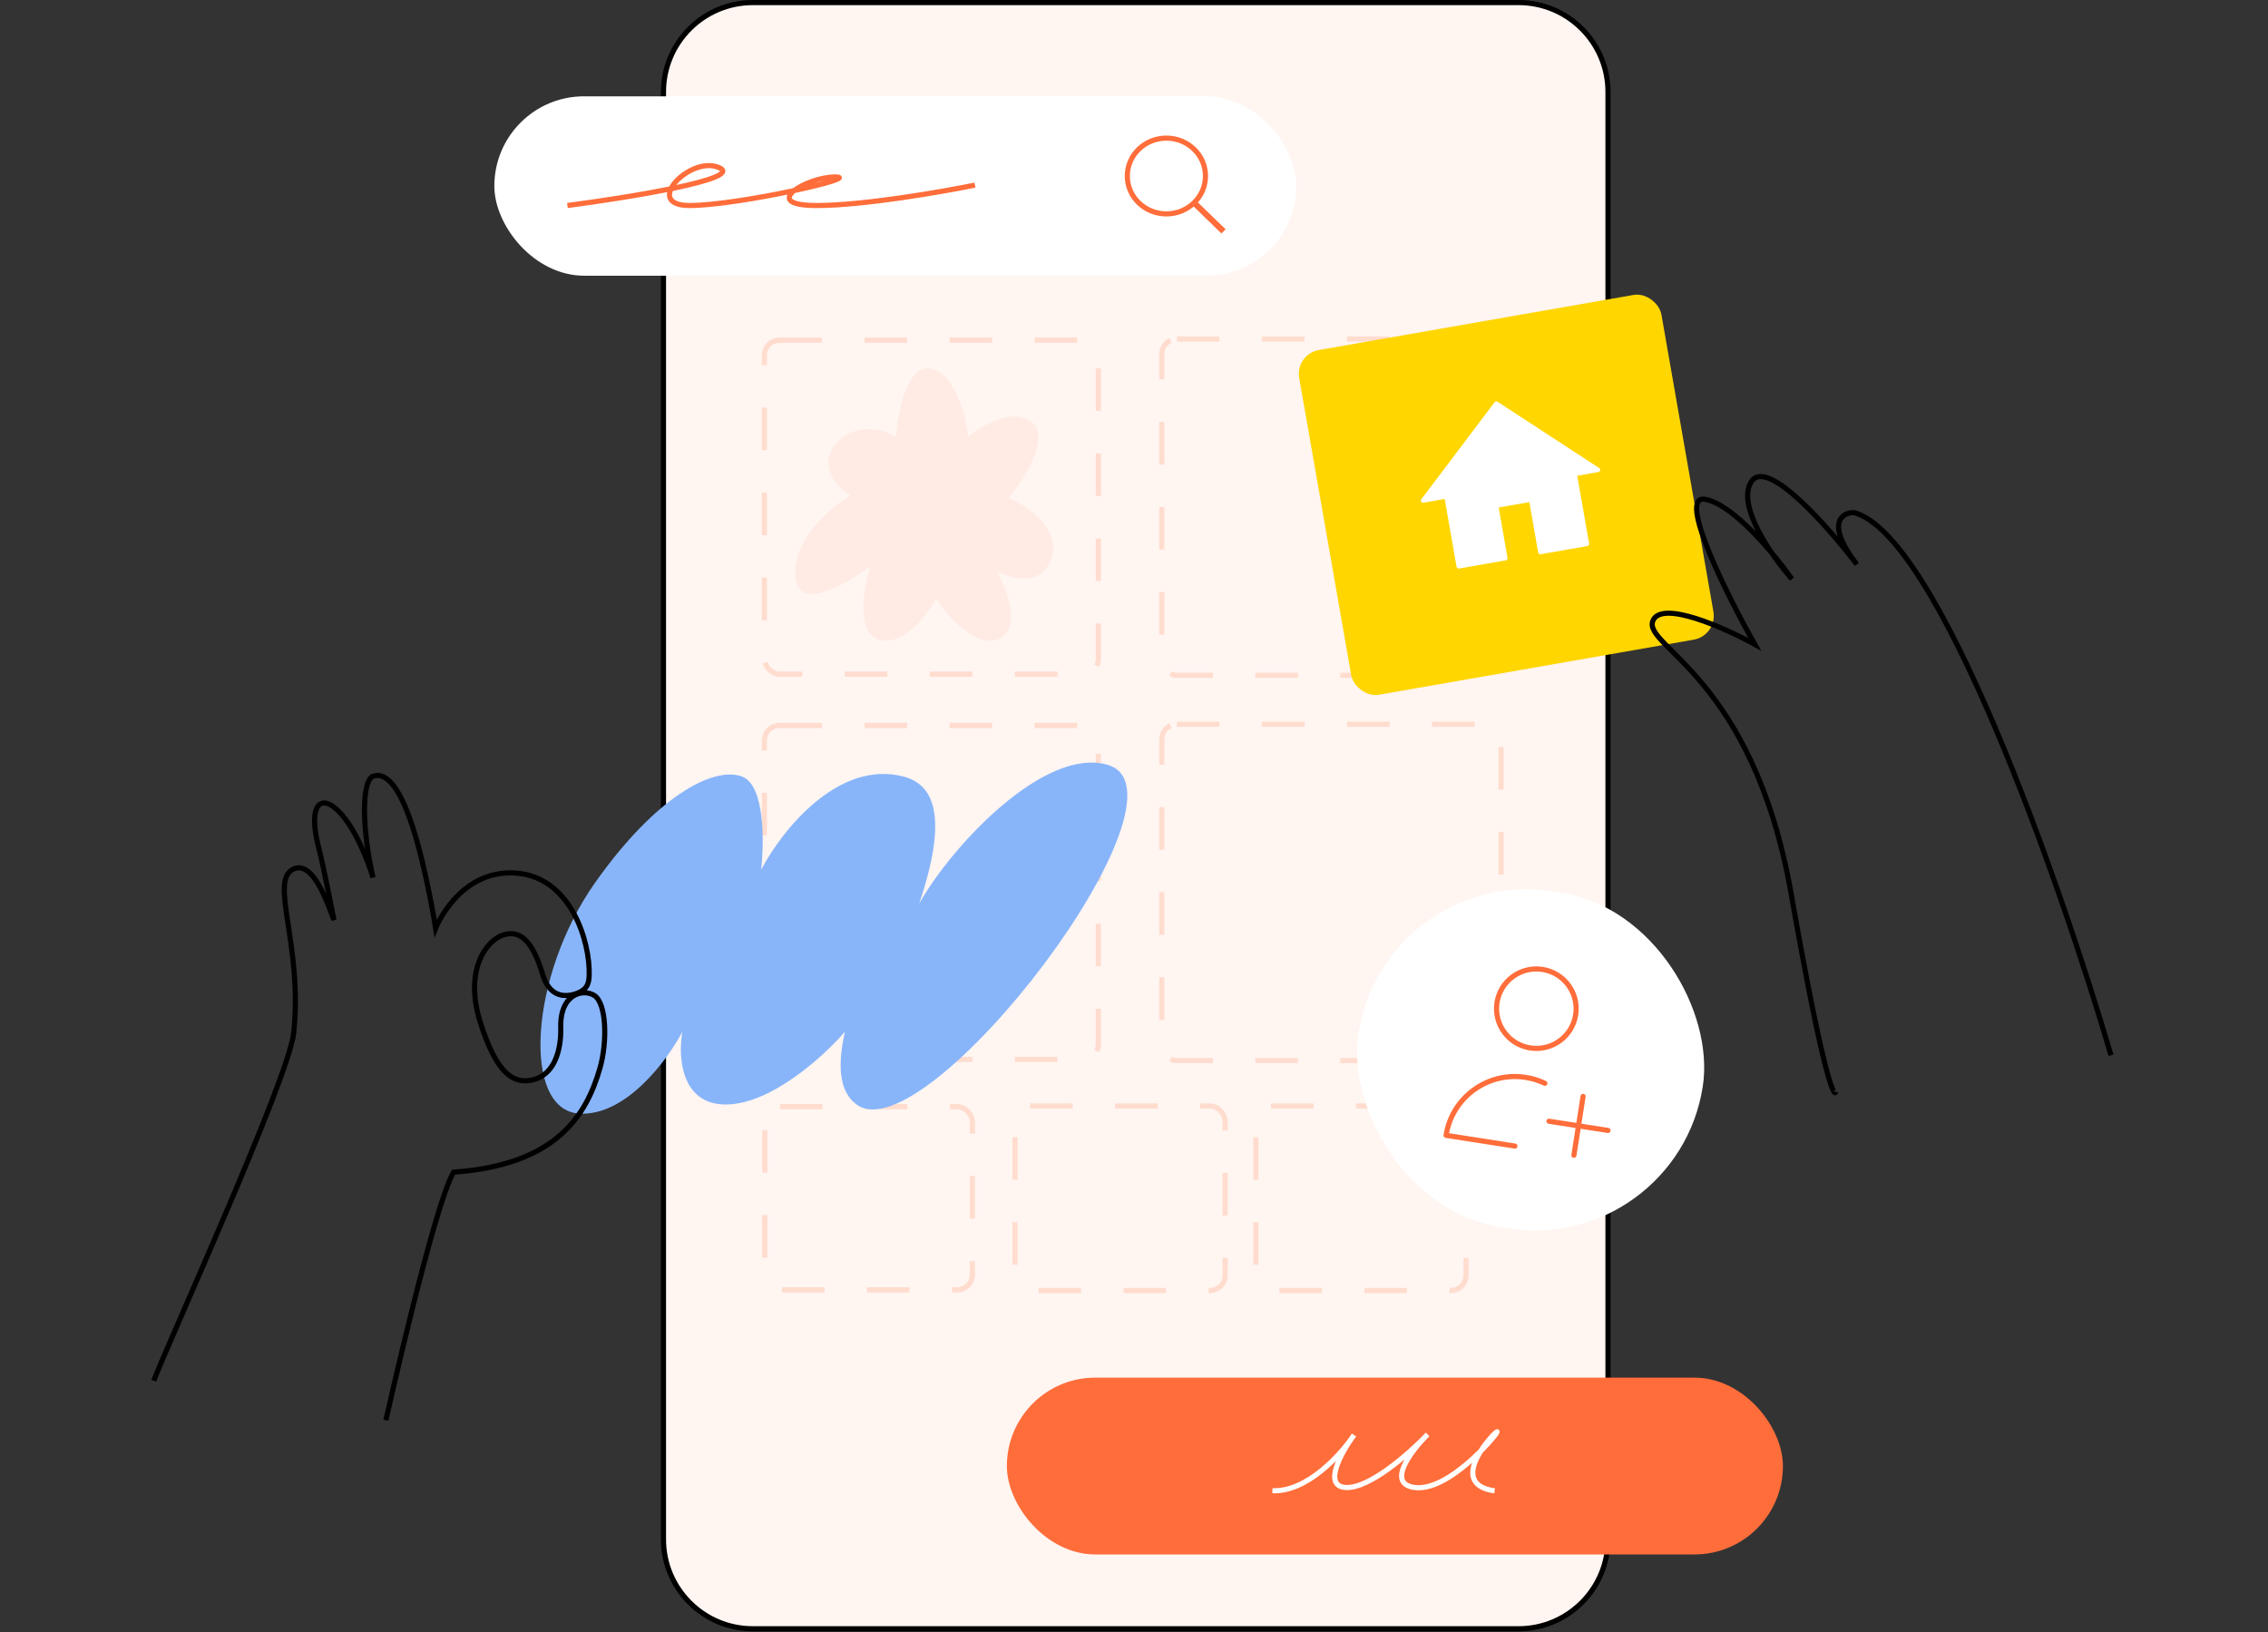<?xml version="1.0" encoding="UTF-8"?> <svg xmlns="http://www.w3.org/2000/svg" width="885" height="637" viewBox="0 0 885 637" fill="none"><rect x="0" y="0" width="885" height="637" fill="#333333" stroke="none"/><path d="M293.79 1H592.56C611.831 1 627.454 16.623 627.454 35.895V600.688C627.454 619.96 611.831 635.583 592.56 635.583H293.79C274.518 635.583 258.896 619.96 258.896 600.688V35.895C258.896 16.623 274.518 1 293.79 1Z" fill="#FFF5F1" stroke="black" stroke-width="2"></path><rect x="192.896" y="37.583" width="312.946" height="70" rx="35" fill="white"></rect><path d="M221.416 80.197C244.962 77.118 289.82 69.878 280.883 65.546C269.713 60.132 250.328 80.197 269.056 80.197C287.783 80.197 337.065 69.048 325.894 69.048C314.724 69.048 295.996 80.197 318.666 80.197C336.802 80.197 367.401 74.888 380.433 72.233" stroke="#FF6D3A" stroke-width="2"></path><path d="M455.143 83.467C463.567 83.467 470.396 76.847 470.396 68.682C470.396 60.516 463.567 53.897 455.143 53.897C446.72 53.897 439.891 60.516 439.891 68.682C439.891 76.847 446.72 83.467 455.143 83.467Z" stroke="#FF6D3A" stroke-width="2" stroke-linejoin="round"></path><path d="M476.828 89.485L476.605 89.701L466.31 79.72L466.532 79.504L476.828 89.485Z" stroke="#FF6D3A" stroke-width="2"></path><rect x="298.266" y="132.755" width="130.305" height="130.305" rx="5.914" stroke="#FFCEBC" stroke-opacity="0.65" stroke-width="2" stroke-dasharray="16.59 16.59"></rect><rect x="453.349" y="132.281" width="132.392" height="131.253" rx="5.914" stroke="#FFCEBC" stroke-opacity="0.65" stroke-width="2" stroke-dasharray="16.59 16.59"></rect><rect x="298.266" y="283.093" width="130.305" height="130.305" rx="5.914" stroke="#FFCEBC" stroke-opacity="0.65" stroke-width="2" stroke-dasharray="16.59 16.59"></rect><rect x="453.35" y="282.619" width="132.392" height="131.253" rx="5.914" stroke="#FFCEBC" stroke-opacity="0.65" stroke-width="2" stroke-dasharray="16.59 16.59"></rect><rect x="298.427" y="431.847" width="81.014" height="71.474" rx="5.914" stroke="#FFCEBC" stroke-opacity="0.65" stroke-width="2" stroke-dasharray="16.59 16.59"></rect><rect x="396.057" y="431.583" width="82" height="72" rx="5.914" stroke="#FFCEBC" stroke-opacity="0.65" stroke-width="2" stroke-dasharray="16.59 16.59"></rect><rect x="490.057" y="431.583" width="82" height="72" rx="5.914" stroke="#FFCEBC" stroke-opacity="0.65" stroke-width="2" stroke-dasharray="16.59 16.59"></rect><rect x="505.338" y="138.212" width="143.491" height="136.552" rx="9.408" transform="rotate(-9.927 505.338 138.212)" fill="#FFD600"></rect><path d="M569.204 221.014L564.426 193.715L555.326 195.308L583.876 157.486L623.573 183.363L614.474 184.955L619.251 212.254L601.052 215.439L597.469 194.965L583.82 197.354L587.403 217.828L569.204 221.014Z" fill="white" stroke="white" stroke-width="1.71" stroke-miterlimit="5" stroke-linecap="round" stroke-linejoin="round"></path><rect x="540.332" y="337.583" width="135.939" height="132.639" rx="66.319" transform="rotate(8.863 540.332 337.583)" fill="white"></rect><path d="M627.463 441.121L615.952 439.326M615.952 439.326L604.441 437.531M615.952 439.326L617.743 427.837M615.952 439.326L614.16 450.814M591.138 447.224L564.279 443.036C566.588 428.231 580.485 418.105 595.318 420.418C597.985 420.834 600.5 421.623 602.819 422.725M614.847 396.004C613.527 404.464 605.586 410.251 597.11 408.929C588.633 407.607 582.831 399.678 584.151 391.218C585.47 382.758 593.411 376.971 601.887 378.293C610.364 379.615 616.166 387.544 614.847 396.004Z" stroke="#FF6D3A" stroke-width="2" stroke-linecap="round" stroke-linejoin="round"></path><path d="M823.741 411.789C804.035 344.742 756.372 208.519 723.37 200.001C718.635 200.084 712.242 204.25 724.554 220.247C713.444 205.612 689.674 178.638 683.479 187.823C677.283 197.008 691.379 217.059 699.202 225.937C692.5 216.365 676.338 196.743 665.315 194.834C654.291 192.925 673.667 231.784 684.733 251.452C672.939 244.983 648.484 234.069 645.01 242.166C640.668 252.287 683.982 263.647 698.951 348.885C710.926 417.076 715.547 428.759 716.361 426.077" stroke="black" stroke-width="2"></path><path d="M402.771 164.812C395.624 158.807 383.135 166.08 377.784 170.466C376.946 162.581 372.914 146.236 363.488 143.942C354.063 141.647 350.329 160.632 349.641 170.411C344.876 167.617 333.514 164.301 326.189 173.388C318.863 182.474 326.99 190.466 331.969 193.327C324.542 197.596 309.818 209.803 310.332 224.479C310.846 239.154 330.052 228.232 339.591 220.937C336.911 229.572 333.908 247.416 343.333 249.71C352.759 252.005 361.853 239.943 365.222 233.625C369.866 240.589 381.315 253.452 389.958 249.192C398.602 244.932 392.908 229.859 388.981 222.855C394.602 225.914 406.737 229.155 410.311 217.641C413.884 206.128 400.669 197.293 393.615 194.315C399.645 186.982 409.919 170.817 402.771 164.812Z" fill="#FFEBE4"></path><rect x="695.719" y="606.583" width="302.823" height="69" rx="34.5" transform="rotate(-180 695.719 606.583)" fill="#FF6D3A"></rect><path d="M583.218 581.769C563.471 579.026 584.26 557.707 584.216 558.728C584.172 559.749 565.214 582.461 551.743 580.425C540.966 578.796 550.792 565.969 557.053 559.759C550.335 566.826 534.57 580.86 525.253 580.462C515.936 580.064 523.434 566.651 528.347 559.994C523.398 567.477 510.1 582.299 496.503 581.718" stroke="white" stroke-width="2"></path><path d="M352.521 303.017C326.804 296.359 304.788 324.516 296.995 339.427C298.231 328.661 298.468 306.306 289.528 303.017C278.352 298.905 255.916 310.816 232.138 344.548C206.639 380.722 203.445 433.257 226.098 434.548C244.221 435.58 260.431 413.688 266.271 402.612C264.56 412.075 265.546 430.999 283.186 430.999C300.825 430.999 321.546 412.075 329.701 402.612C326.077 418.612 328.692 426.92 334.232 430.999C361.415 451.016 469.55 309.063 432.095 298.419C407.156 291.332 370.679 331 358.698 352.613C369.33 320.871 365.739 306.439 352.521 303.017Z" fill="#88B5FA"></path><path d="M59.989 538.784C66.829 521.176 112.381 421.422 114.588 403.201C118.28 369.078 104.958 343.793 114.368 339.195C122.193 335.375 127.803 352.595 130.324 359.015C130.324 359.015 126.443 338.905 124.338 330.683C117.386 303.52 134.962 308.86 145.572 342.445C141.167 323.428 141.058 304.472 145.661 302.88C150.264 301.288 155.629 306.12 160.979 322.555C166.33 338.99 169.986 362.212 169.986 362.212C169.986 362.212 178.929 339.469 200.856 340.662C222.783 341.855 230.301 367.549 229.907 380.513C229.817 383.682 229.247 386.559 223.85 388.034C217.603 389.717 213.64 386.479 211.766 380.269C208.477 369.357 204.156 362.755 196.942 364.666C189.729 366.577 181.007 378.648 187.393 398.862C193.779 419.076 200.372 423.229 208.055 421.354C215.737 419.478 219.053 410.969 218.807 400.828C218.509 387.791 227.586 385.705 231.908 388.461C236.734 391.533 237.021 406.764 234.09 416.882C228.834 435.075 217.276 454.554 176.997 457.411C169.288 470.403 150.575 554.219 150.575 554.219" stroke="black" stroke-width="2"></path></svg> 